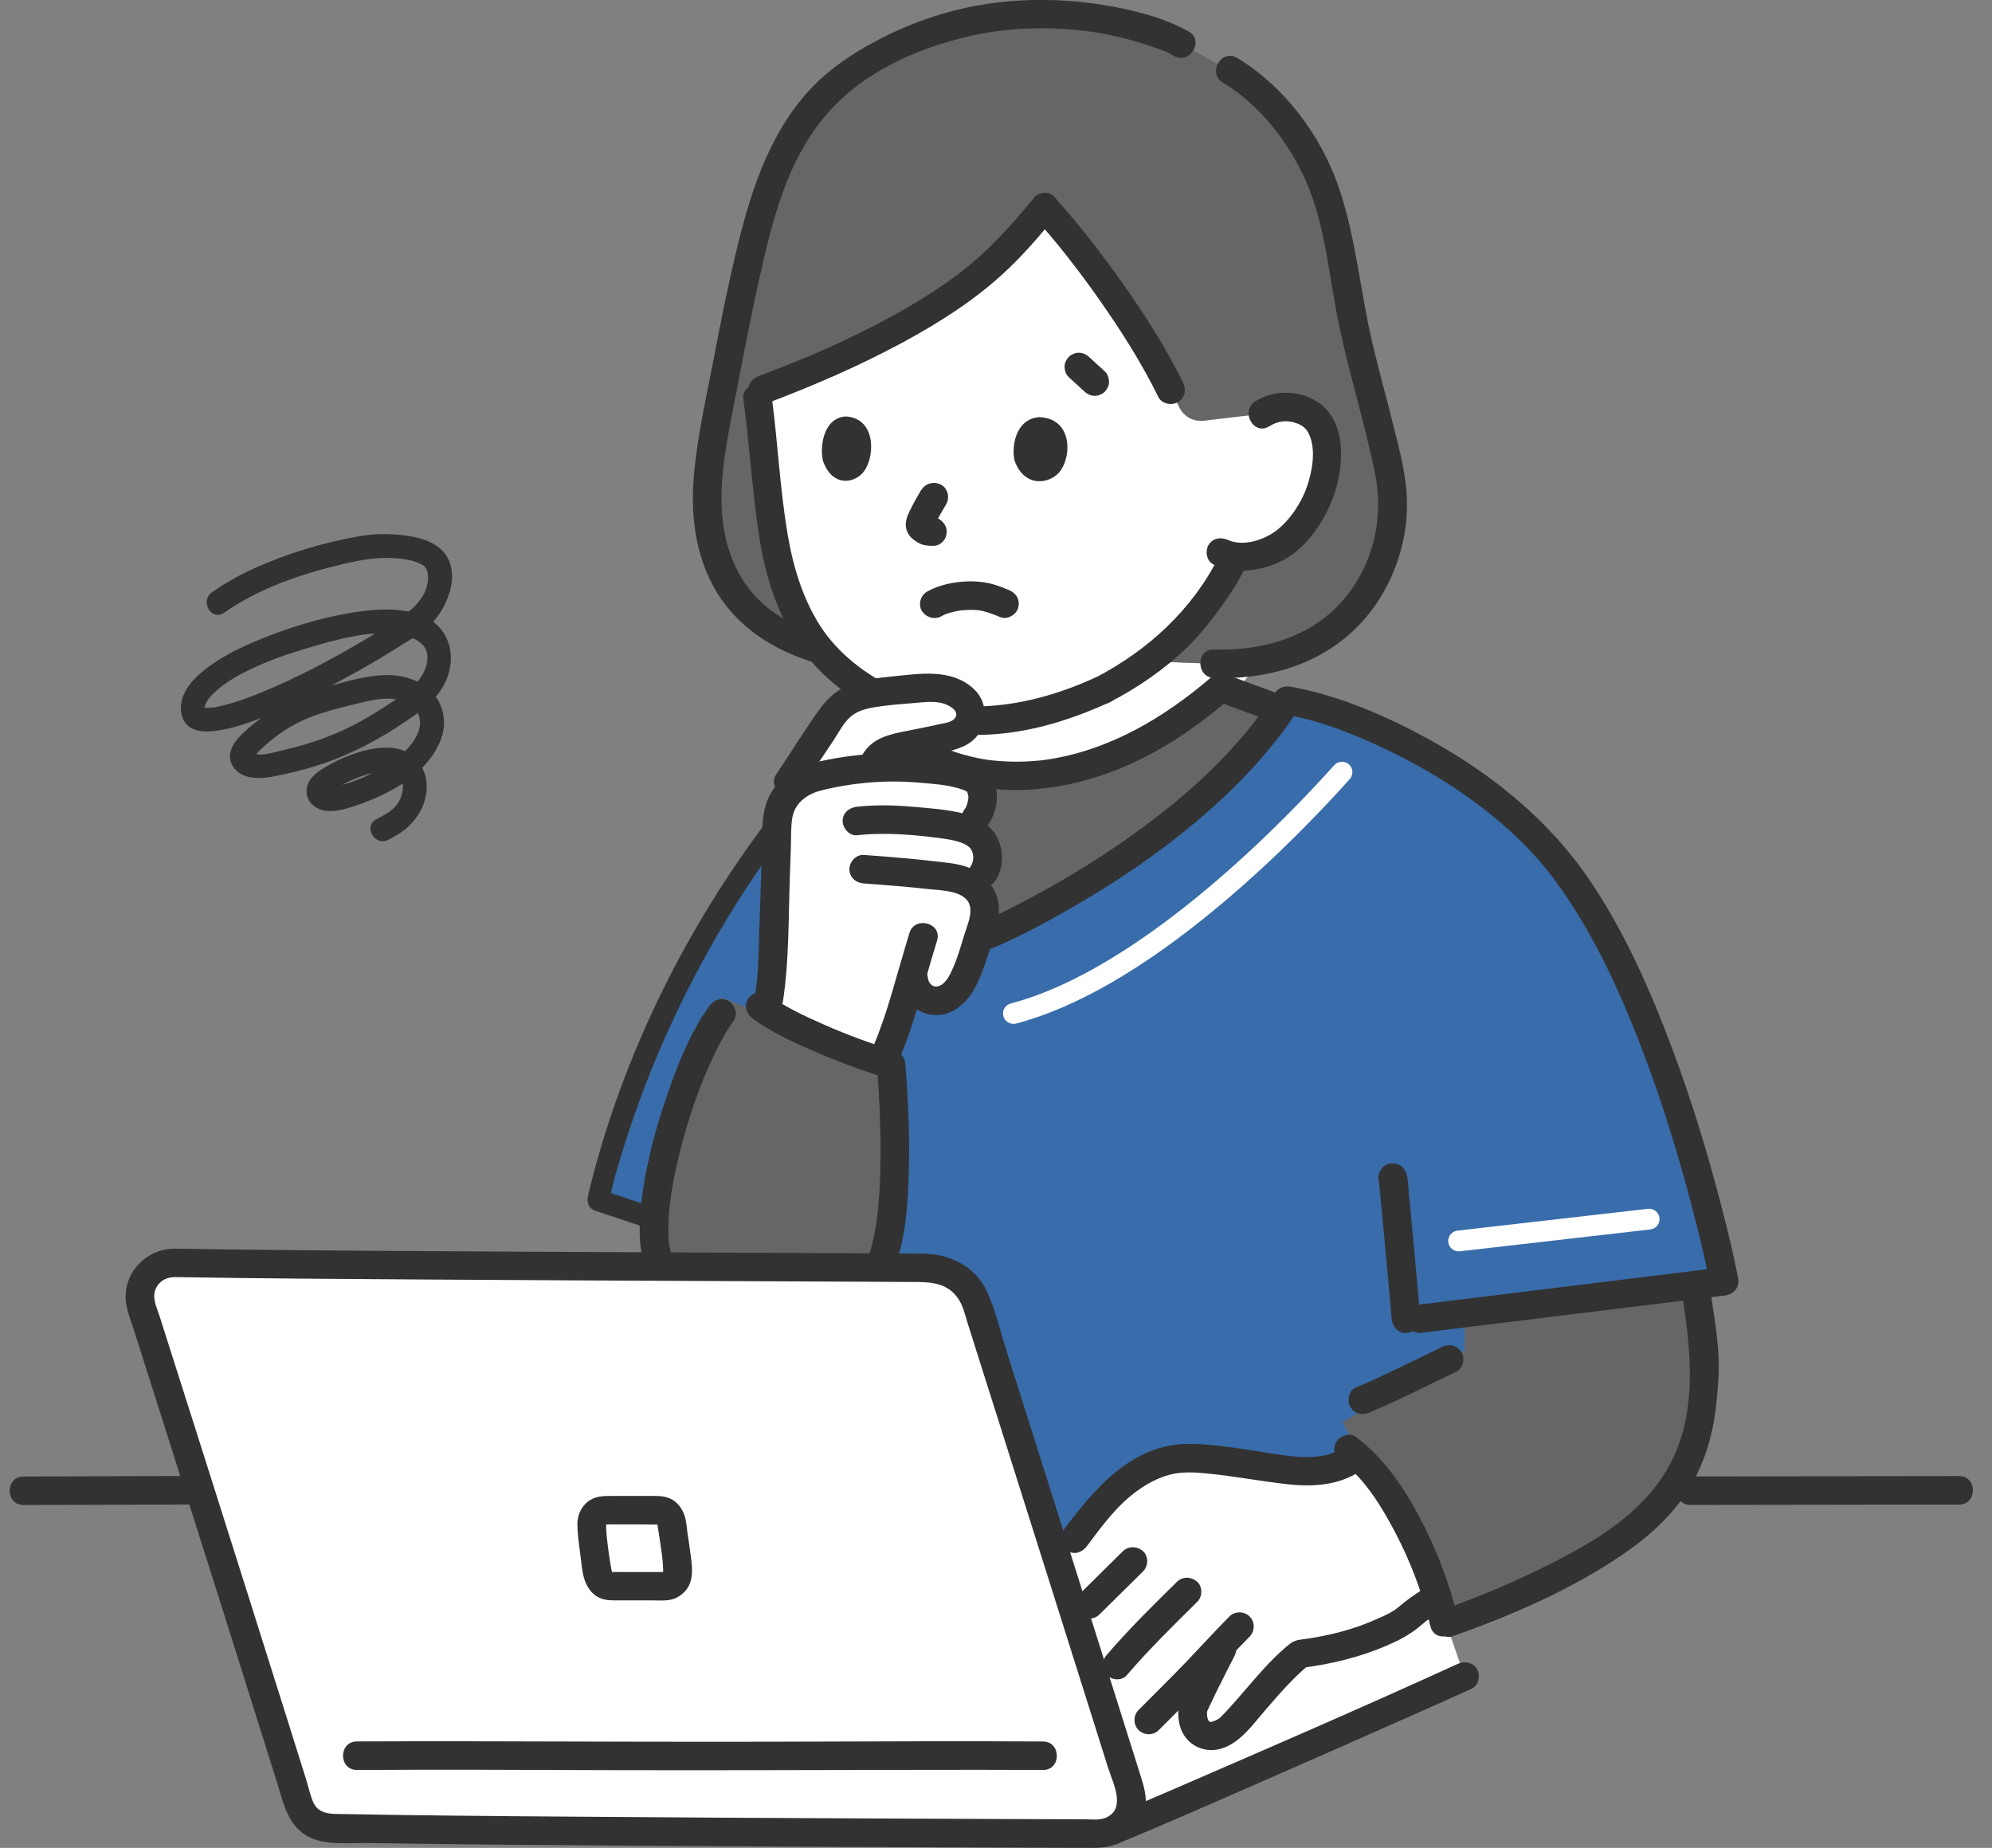 <svg width="69" height="64" viewBox="0 0 69 64" fill="none" xmlns="http://www.w3.org/2000/svg">
<rect x="0" y="0" width="69" height="64" fill="#808080" stroke="none"/>
<g clip-path="url(#clip0_14521_13306)">
<path d="M32.049 25.083C33.028 28.386 38.721 26.347 38.721 26.347L42.284 23.818C42.567 23.952 45.777 24.961 45.777 24.961C49.02 25.903 53.085 28.078 54.929 30.728C56.603 33.131 56.615 35.543 57.089 37.284C57.577 39.081 58.085 40.9 58.445 42.981C58.641 44.062 59.007 46.258 59.032 47.07C59.05 47.719 58.939 49.177 58.753 49.767C58.434 50.783 57.926 51.876 56.622 52.919C54.774 54.395 51.795 55.626 50.175 56.196H35.5L22.775 43.558C22.223 43.131 21.834 41.357 22.026 40.218C22.483 37.463 30.992 25.06 32.018 24.719C32.036 24.943 32.049 25.085 32.049 25.085V25.083Z" fill="#666666"/>
<path d="M28.472 26.615L24.658 31.958L22.92 35.124L20.719 41.573L22.666 42.223L23.294 38.414L24.993 34.547L30.865 36.872V41.22L30.462 43.903L35.501 56.194L49.535 54.774L46.503 49.252L50.734 46.767V45.484L59.456 44.415L58.073 38.51L55.442 31.942L51.135 27.364L45.145 24.387L40.507 28.731L34.203 32.386L28.472 26.615Z" fill="#396CAA"/>
<path d="M35.104 35.461C34.943 35.461 34.798 35.354 34.755 35.194C34.703 35.003 34.819 34.805 35.013 34.754C39.661 33.535 44.76 28.132 46.213 26.504C46.346 26.356 46.575 26.341 46.724 26.473C46.873 26.605 46.887 26.833 46.755 26.981C45.944 27.887 44.279 29.668 42.214 31.388C39.634 33.539 37.274 34.904 35.199 35.449C35.168 35.457 35.137 35.461 35.106 35.461H35.104Z" fill="white"/>
<path d="M50.526 43.34C50.344 43.34 50.189 43.204 50.166 43.021C50.144 42.824 50.286 42.645 50.485 42.622L57.082 41.866C57.281 41.843 57.46 41.985 57.483 42.182C57.506 42.38 57.363 42.559 57.165 42.581L50.567 43.338C50.553 43.338 50.538 43.34 50.526 43.34Z" fill="white"/>
<path d="M43.486 22.919C43.038 22.985 42.56 23.011 42.054 22.991L39.774 22.904C39.35 23.219 38.815 23.572 38.199 23.891C37.437 24.243 36.353 24.639 35.543 24.794C35.229 24.853 34.909 24.898 34.576 24.927C33.664 25.007 32.819 24.95 32.023 24.746C32.042 24.954 32.052 25.084 32.052 25.084C32.555 30.248 43.029 24.974 43.488 22.919H43.486Z" fill="white"/>
<path d="M58.547 52.122C59.589 52.122 60.631 52.118 61.67 52.118C63.316 52.116 64.961 52.112 66.608 52.11C67.025 52.11 67.443 52.11 67.861 52.11C68.499 52.11 68.499 51.123 67.861 51.123C66.784 51.123 65.709 51.127 64.632 51.127C62.997 51.129 61.36 51.133 59.725 51.135C59.333 51.135 58.942 51.135 58.549 51.135C57.911 51.135 57.911 52.122 58.549 52.122H58.547Z" fill="#323232"/>
<path d="M0.815 52.124C2.485 52.124 4.155 52.114 5.825 52.11C6.108 52.11 6.393 52.11 6.677 52.108C7.315 52.108 7.315 51.121 6.677 51.121C4.978 51.121 3.279 51.131 1.582 51.136C1.325 51.136 1.069 51.136 0.815 51.138C0.176 51.138 0.176 52.124 0.815 52.124Z" fill="#323232"/>
<path d="M13.453 29.085C13.88 28.861 14.191 28.658 14.465 28.251C14.757 27.819 14.877 27.243 14.693 26.744C14.197 25.397 12.438 25.934 11.499 26.44C11.243 26.579 10.931 26.748 10.757 26.988C10.567 27.252 10.565 27.613 10.801 27.85C11.22 28.269 11.902 28.047 12.38 27.883C13.515 27.49 14.8 26.808 15.263 25.632C15.478 25.089 15.398 24.485 15.019 24.034C14.641 23.584 14.025 23.387 13.446 23.381C12.787 23.374 12.117 23.572 11.485 23.74C10.995 23.872 10.516 24.03 10.057 24.246C9.598 24.462 9.185 24.744 8.798 25.064C8.412 25.385 7.732 25.909 8.044 26.501C8.3 26.984 8.941 26.991 9.406 26.904C9.964 26.801 10.518 26.666 11.057 26.491C12.134 26.142 13.13 25.615 14.06 24.98C14.556 24.643 15.05 24.302 15.352 23.769C15.654 23.237 15.726 22.573 15.424 22.017C14.873 21.004 13.409 21.043 12.432 21.183C11.154 21.364 9.865 21.769 8.684 22.281C8.135 22.519 7.603 22.799 7.13 23.165C6.77 23.442 6.417 23.796 6.301 24.248C6.208 24.614 6.289 25.038 6.642 25.225C6.874 25.348 7.155 25.348 7.409 25.319C8.197 25.229 8.953 24.912 9.674 24.604C10.6 24.207 11.499 23.746 12.378 23.255C12.829 23.002 13.275 22.739 13.711 22.464C14.112 22.211 14.563 21.964 14.906 21.635C15.557 21.008 16.055 19.655 15.212 18.973C14.835 18.666 14.325 18.576 13.854 18.525C13.382 18.473 12.893 18.492 12.421 18.576C11.187 18.794 9.943 19.17 8.802 19.686C8.292 19.919 7.802 20.192 7.343 20.513C6.911 20.815 7.322 21.528 7.76 21.222C9.001 20.358 10.437 19.879 11.898 19.532C12.543 19.378 13.155 19.277 13.82 19.343C14.06 19.367 14.321 19.413 14.54 19.516C14.72 19.6 14.798 19.678 14.821 19.912C14.877 20.474 14.463 20.981 14.029 21.277C13.529 21.619 13.014 21.937 12.492 22.244C11.406 22.879 10.286 23.473 9.123 23.954C8.629 24.158 8.12 24.351 7.597 24.464C7.372 24.513 7.349 24.515 7.111 24.515C7.06 24.515 7.012 24.505 7.097 24.515C7.066 24.511 7.033 24.501 7.002 24.491C7.06 24.509 7.07 24.515 7.012 24.491C7.041 24.503 7.068 24.546 7.016 24.482L7.122 24.663C7.078 24.538 7.074 24.474 7.147 24.332C7.242 24.147 7.403 23.999 7.56 23.868C8.006 23.489 8.565 23.22 9.1 22.99C9.697 22.733 10.325 22.54 10.95 22.357C11.522 22.19 12.103 22.042 12.696 21.968C13.484 21.869 15.218 21.921 14.72 23.187C14.505 23.732 13.971 24.051 13.506 24.363C13.041 24.676 12.552 24.968 12.043 25.214C11.574 25.442 11.084 25.628 10.584 25.778C10.317 25.858 10.046 25.928 9.774 25.989C9.517 26.049 9.238 26.142 8.974 26.133C8.937 26.133 8.775 26.084 8.761 26.092C8.738 26.105 8.713 25.991 8.786 26.139C8.825 26.22 8.767 26.232 8.862 26.127C9.054 25.919 9.275 25.728 9.499 25.553C9.865 25.266 10.278 25.027 10.71 24.855C11.177 24.668 11.667 24.538 12.157 24.421C12.746 24.279 13.442 24.061 14.031 24.312C14.519 24.517 14.674 24.988 14.447 25.453C14.199 25.959 13.73 26.306 13.254 26.584C12.934 26.771 12.597 26.933 12.246 27.058C12.074 27.12 11.902 27.174 11.727 27.223C11.665 27.239 11.601 27.264 11.539 27.27C11.518 27.272 11.402 27.254 11.392 27.26C11.386 27.264 11.39 27.266 11.386 27.268C11.365 27.465 11.39 27.521 11.464 27.433C11.512 27.398 11.562 27.365 11.611 27.332C11.76 27.235 11.915 27.147 12.076 27.069C12.39 26.915 12.729 26.805 13.072 26.74C13.322 26.692 13.67 26.653 13.845 26.878C13.965 27.032 13.971 27.262 13.934 27.445C13.827 27.963 13.457 28.154 13.037 28.374C12.566 28.621 12.983 29.33 13.455 29.083L13.453 29.085Z" fill="#323232"/>
<path d="M46.876 55.852C44.15 55.728 40.008 55.541 37.062 55.408C37.862 57.94 38.619 60.342 39.14 62.003C39.315 62.564 39.043 63.131 38.563 63.378L38.445 63.438C38.528 63.403 38.613 63.368 38.613 63.368C41.109 62.332 49.197 58.759 50.729 58.057L49.784 55.342C49.784 55.342 48.55 55.926 46.872 55.85L46.876 55.852Z" fill="white"/>
<path d="M45.014 57.293C44.156 57.979 43.507 58.911 42.618 59.832C42.49 59.963 41.967 60.311 41.564 60.002C41.299 59.799 41.26 59.287 41.357 59.079C41.88 57.942 42.093 57.599 42.482 56.803C42.008 57.299 41.638 57.714 41.078 58.278C40.888 58.469 40.698 58.66 40.508 58.851C40.268 59.092 40.03 59.332 39.791 59.573C39.791 59.573 39.284 60.111 38.734 60.695C38.149 58.837 37.399 56.456 36.641 54.053C37.327 53.198 37.93 52.231 38.767 51.499C39.363 50.979 40.092 50.578 40.882 50.511C41.208 50.482 41.537 50.511 41.864 50.544C42.484 50.607 43.104 50.687 43.72 50.784C44.84 50.961 46.097 51.17 46.994 50.416C48.155 51.438 49.209 53.457 49.792 55.34C49.559 55.457 49.401 55.545 49.191 55.689C49.06 55.778 48.645 56.146 48.507 56.22C47.351 56.845 46.183 57.135 45.086 57.27" fill="white"/>
<path d="M47.455 48.912C48.474 48.483 49.452 47.983 50.446 47.504C50.679 47.391 50.762 47.041 50.623 46.83C50.468 46.591 50.196 46.532 49.945 46.653C48.951 47.132 47.972 47.633 46.955 48.061C46.715 48.162 46.645 48.532 46.777 48.735C46.938 48.984 47.199 49.021 47.455 48.912Z" fill="#323232"/>
<path d="M48.735 40.799C48.735 40.75 48.754 40.743 48.718 40.916L48.59 41.134C48.357 41.134 48.123 41.134 47.89 41.134C47.846 41.062 47.805 40.99 47.761 40.916C47.766 40.929 47.766 40.941 47.768 40.953C47.716 40.743 47.757 40.883 47.766 40.947C47.78 41.07 47.792 41.194 47.805 41.319C47.844 41.71 47.879 42.098 47.916 42.489C47.997 43.352 48.074 44.216 48.152 45.079C48.171 45.279 48.187 45.476 48.206 45.675C48.229 45.941 48.417 46.169 48.702 46.169C48.952 46.169 49.221 45.943 49.198 45.675C49.07 44.224 48.944 42.771 48.799 41.319C48.77 41.035 48.795 40.659 48.592 40.437C48.427 40.254 48.053 40.236 47.892 40.437C47.799 40.552 47.747 40.653 47.745 40.801C47.739 41.436 48.731 41.436 48.737 40.801L48.735 40.799Z" fill="#323232"/>
<path d="M30.37 36.87C30.468 38.05 30.519 39.235 30.494 40.417C30.482 41.036 30.451 41.658 30.366 42.271C30.331 42.526 30.284 42.781 30.224 43.032C30.197 43.145 30.166 43.258 30.131 43.369C30.114 43.422 30.098 43.474 30.079 43.525C30.073 43.542 30.007 43.714 30.034 43.651C29.928 43.895 29.959 44.179 30.211 44.325C30.42 44.446 30.784 44.395 30.889 44.148C31.369 43.032 31.447 41.765 31.48 40.567C31.513 39.368 31.46 38.098 31.36 36.868C31.338 36.603 31.148 36.375 30.864 36.375C30.612 36.375 30.346 36.601 30.368 36.868L30.37 36.87Z" fill="#323232"/>
<path d="M24.563 34.853C23.873 35.817 23.428 36.981 23.052 38.097C22.626 39.353 22.294 40.665 22.184 41.991C22.139 42.552 22.132 43.146 22.296 43.691C22.477 44.297 23.434 44.041 23.253 43.428C23.226 43.337 23.205 43.249 23.189 43.157C23.184 43.136 23.182 43.115 23.178 43.093C23.166 43.017 23.186 43.171 23.178 43.093C23.172 43.031 23.166 42.969 23.162 42.908C23.145 42.667 23.149 42.425 23.162 42.184C23.195 41.608 23.286 41.082 23.408 40.509C23.674 39.269 24.061 38.031 24.578 36.874C24.815 36.346 25.078 35.819 25.417 35.346C25.572 35.129 25.456 34.798 25.239 34.672C24.991 34.528 24.716 34.631 24.561 34.849L24.563 34.853Z" fill="#323232"/>
<path d="M46.556 50.136C45.852 50.584 44.977 50.483 44.19 50.364C43.214 50.216 42.218 50.023 41.23 50.008C39.215 49.979 37.892 51.579 36.799 53.045C36.64 53.258 36.764 53.596 36.977 53.719C37.229 53.867 37.495 53.756 37.654 53.542C38.171 52.849 38.706 52.117 39.422 51.612C39.756 51.375 40.12 51.182 40.519 51.075C40.947 50.962 41.383 50.991 41.819 51.034C42.739 51.124 43.646 51.297 44.566 51.402C45.42 51.499 46.315 51.46 47.059 50.987C47.596 50.645 47.098 49.792 46.559 50.136H46.556Z" fill="#323232"/>
<path d="M38.894 53.727C38.388 54.227 37.883 54.725 37.377 55.224C37.193 55.407 37.181 55.742 37.377 55.921C37.573 56.1 37.881 56.114 38.078 55.921C38.584 55.422 39.088 54.924 39.595 54.424C39.779 54.241 39.791 53.906 39.595 53.727C39.398 53.549 39.09 53.534 38.894 53.727Z" fill="#323232"/>
<path d="M39.03 58.02C39.795 57.13 40.634 56.303 41.469 55.481C41.653 55.3 41.666 54.963 41.469 54.784C41.273 54.605 40.965 54.591 40.769 54.784C39.931 55.606 39.094 56.433 38.33 57.323C38.16 57.518 38.121 57.831 38.33 58.02C38.516 58.189 38.851 58.23 39.03 58.02Z" fill="#323232"/>
<path d="M40.139 59.921C40.704 59.354 41.274 58.795 41.826 58.217C42.314 57.707 42.787 57.185 43.285 56.683C43.473 56.494 43.475 56.175 43.285 55.986C43.095 55.797 42.773 55.795 42.584 55.986C42.086 56.488 41.613 57.01 41.125 57.52C40.573 58.098 40.001 58.657 39.439 59.224C39.251 59.413 39.249 59.732 39.439 59.921C39.629 60.11 39.951 60.11 40.139 59.921Z" fill="#323232"/>
<path d="M45.082 57.767C46.101 57.637 47.081 57.403 48.027 56.998C48.428 56.825 48.792 56.64 49.131 56.367C49.199 56.311 49.267 56.256 49.334 56.2C49.367 56.174 49.4 56.147 49.433 56.12C49.497 56.069 49.377 56.159 49.425 56.126C49.623 55.991 49.828 55.873 50.042 55.767C50.282 55.647 50.35 55.312 50.22 55.092C50.078 54.85 49.782 54.794 49.542 54.916C49.195 55.09 48.887 55.296 48.587 55.541C48.465 55.639 48.385 55.713 48.292 55.773C48.104 55.894 47.889 55.987 47.686 56.077C46.868 56.445 45.971 56.669 45.082 56.782C44.815 56.815 44.586 56.986 44.586 57.276C44.586 57.516 44.815 57.804 45.082 57.769V57.767Z" fill="#323232"/>
<path d="M46.465 50.617C47.264 51.209 47.845 52.161 48.308 53.037C48.858 54.075 49.276 55.185 49.548 56.326C49.697 56.943 50.654 56.682 50.505 56.063C50.206 54.815 49.734 53.596 49.127 52.465C48.581 51.45 47.903 50.461 46.965 49.766C46.75 49.606 46.411 49.731 46.287 49.943C46.138 50.194 46.25 50.459 46.465 50.617Z" fill="#323232"/>
<path d="M41.904 56.852C41.702 57.255 41.491 57.654 41.293 58.059C41.15 58.353 40.98 58.651 40.873 58.959C40.786 59.21 40.801 59.506 40.867 59.761C41.047 60.45 41.756 60.785 42.417 60.524C43.012 60.287 43.405 59.716 43.812 59.247C44.3 58.684 44.786 58.112 45.368 57.639C45.577 57.471 45.544 57.117 45.368 56.942C45.162 56.737 44.874 56.774 44.668 56.942C43.754 57.682 43.087 58.661 42.264 59.49C42.252 59.502 42.181 59.557 42.235 59.516C42.295 59.473 42.171 59.553 42.157 59.562C42.134 59.574 42.039 59.617 42.111 59.588C42.082 59.599 41.964 59.633 41.991 59.629C41.925 59.642 41.929 59.644 41.865 59.607C41.913 59.636 41.838 59.559 41.882 59.627C41.865 59.603 41.851 59.578 41.838 59.551C41.861 59.596 41.849 59.582 41.838 59.543C41.828 59.498 41.813 59.455 41.807 59.409C41.824 59.504 41.811 59.374 41.807 59.344C41.807 59.323 41.811 59.303 41.809 59.282C41.809 59.292 41.785 59.364 41.803 59.319C41.809 59.304 41.809 59.284 41.816 59.267C41.84 59.196 41.793 59.311 41.832 59.23C41.942 58.998 42.049 58.766 42.163 58.534C42.357 58.137 42.564 57.746 42.764 57.349C42.884 57.111 42.828 56.815 42.586 56.675C42.367 56.548 42.028 56.614 41.908 56.852H41.904Z" fill="#323232"/>
<path d="M38.747 63.844C40.365 63.172 41.969 62.466 43.575 61.763C45.429 60.953 47.279 60.137 49.129 59.315C49.747 59.039 50.367 58.766 50.983 58.484C51.227 58.373 51.287 58.024 51.161 57.81C51.014 57.561 50.727 57.522 50.483 57.633C47.248 59.111 43.982 60.526 40.719 61.938C40.283 62.127 39.845 62.316 39.406 62.503C39.222 62.581 39.041 62.66 38.857 62.738C38.815 62.754 38.575 62.855 38.7 62.803C38.627 62.834 38.555 62.863 38.483 62.894C38.234 62.997 38.059 63.221 38.135 63.5C38.199 63.733 38.497 63.949 38.745 63.846L38.747 63.844Z" fill="#323232"/>
<path d="M6.028 43.738C12.392 43.843 26.918 43.876 32.106 43.911C32.895 43.917 33.59 44.425 33.828 45.173C35.061 49.057 37.837 57.845 39.144 62.002C39.379 62.751 38.815 63.509 38.027 63.507C32.407 63.487 17.264 63.433 11.441 63.316C10.939 63.306 10.501 62.979 10.354 62.502C9.205 58.81 6.258 49.503 4.9 45.251C4.658 44.495 5.232 43.728 6.03 43.74L6.028 43.738Z" fill="white"/>
<path d="M6.032 44.231C9.004 44.28 11.976 44.299 14.948 44.317C18.42 44.34 21.893 44.354 25.365 44.371C26.826 44.377 28.286 44.383 29.747 44.391C30.317 44.393 30.888 44.397 31.458 44.4C32.093 44.404 32.744 44.364 33.163 44.938C33.358 45.203 33.428 45.542 33.525 45.851C33.622 46.159 33.719 46.466 33.816 46.772C34.048 47.504 34.282 48.238 34.513 48.97C35.053 50.672 35.59 52.376 36.127 54.078C36.656 55.756 37.188 57.435 37.717 59.113C37.94 59.82 38.163 60.529 38.386 61.237C38.548 61.747 39.017 62.631 38.32 62.949C38.085 63.056 37.783 63.009 37.529 63.009C37.256 63.009 36.981 63.009 36.708 63.007C36.076 63.005 35.445 63.003 34.813 63.001C33.302 62.995 31.791 62.988 30.28 62.982C26.843 62.966 23.408 62.947 19.971 62.92C17.182 62.9 14.394 62.877 11.606 62.824C11.294 62.818 11 62.744 10.858 62.435C10.746 62.193 10.69 61.905 10.61 61.65C10.411 61.013 10.211 60.375 10.01 59.738C9.51 58.147 9.008 56.554 8.504 54.962C7.516 51.835 6.524 48.709 5.527 45.584C5.441 45.31 5.279 44.996 5.368 44.712C5.461 44.412 5.722 44.237 6.032 44.233C6.67 44.225 6.67 43.238 6.032 43.246C4.98 43.261 4.171 44.204 4.386 45.244C4.453 45.565 4.581 45.882 4.68 46.194C4.787 46.533 4.897 46.873 5.004 47.214C5.521 48.838 6.038 50.464 6.552 52.088C7.574 55.308 8.592 58.529 9.601 61.753C9.828 62.483 9.983 63.286 10.75 63.646C11.331 63.917 12.102 63.823 12.732 63.833C14.148 63.856 15.562 63.87 16.978 63.885C20.473 63.917 23.968 63.94 27.465 63.957C30.561 63.973 33.657 63.985 36.754 63.996C37.033 63.996 37.312 63.996 37.591 63.998C37.946 63.998 38.302 64.016 38.641 63.883C39.116 63.693 39.48 63.303 39.629 62.814C39.763 62.371 39.653 61.96 39.519 61.537C39.042 60.018 38.562 58.498 38.085 56.981C37.008 53.564 35.927 50.148 34.846 46.731C34.637 46.069 34.478 45.349 34.182 44.72C33.763 43.83 32.87 43.423 31.923 43.417C30.687 43.409 29.451 43.402 28.215 43.398C24.784 43.382 21.353 43.37 17.924 43.351C14.495 43.333 11.232 43.314 7.886 43.273C7.27 43.265 6.652 43.257 6.036 43.246C5.42 43.236 5.397 44.223 6.036 44.233L6.032 44.231Z" fill="#323232"/>
<path d="M50.313 56.672C52.357 55.95 54.416 55.062 56.21 53.837C57.216 53.15 58.117 52.319 58.692 51.232C59.167 50.331 59.382 49.41 59.473 48.405C59.519 47.907 59.556 47.402 59.525 46.902C59.477 46.162 59.355 45.426 59.242 44.694C59.2 44.431 58.868 44.285 58.632 44.349C58.349 44.427 58.243 44.692 58.285 44.955C58.568 46.777 58.773 48.755 57.962 50.481C57.022 52.482 54.916 53.594 52.998 54.507C52.039 54.963 51.053 55.368 50.052 55.72C49.8 55.808 49.631 56.057 49.705 56.326C49.773 56.569 50.061 56.76 50.315 56.672H50.313Z" fill="#323232"/>
<path d="M28.333 22.469C26.888 22.034 25.85 21.3 25.195 20.161C24.362 18.703 24.385 17.044 24.674 15.391C25.013 13.473 25.445 11.162 25.877 9.261C26.545 6.356 27.138 4.812 28.583 3.264C29.879 2.02 32.592 0.507 35.885 0.488C37.894 0.48 39.308 0.834 40.67 1.374L40.916 1.512C40.916 1.512 41.373 1.767 42.048 2.141C43.828 2.935 44.992 4.672 45.554 5.799C46.306 7.306 46.507 9.542 46.889 11.288C47.346 13.358 47.819 14.774 48.15 16.518C48.365 17.661 48.201 19.073 47.435 20.348C46.399 22.075 44.58 23.08 42.053 22.985L28.331 22.467L28.333 22.469Z" fill="#666666"/>
<path d="M38.201 23.892C37.438 24.243 36.355 24.64 35.545 24.794C35.231 24.854 34.91 24.899 34.578 24.928C32.5 25.113 30.779 24.57 29.154 23.25C27.604 21.992 26.93 20.004 26.686 17.806C26.538 16.474 26.411 15.021 26.211 13.575C27.877 12.948 29.098 12.463 30.907 11.493C33.497 10.103 34.627 9.094 36.181 7.18C37.488 8.621 39.47 11.273 40.555 13.499L40.851 14.112C41.004 14.428 41.343 14.614 41.694 14.572L43.73 14.332C44.038 14.112 44.424 14.06 44.742 14.11C45.437 14.215 45.691 14.605 45.794 14.832C46.1 15.502 45.95 16.653 45.608 17.337C45.369 17.821 45.003 18.493 44.222 18.964C43.976 19.112 43.352 19.321 42.777 19.26C42.711 19.395 42.669 19.482 42.669 19.482C42.51 19.811 42.136 20.388 42.136 20.388C41.752 20.956 41.338 21.492 40.83 22.015C40.83 22.015 39.786 23.073 38.203 23.89" fill="white"/>
<path d="M35.149 15.973C35.027 15.524 35.151 14.507 36.001 14.447C37.117 14.492 37.136 15.728 36.739 16.296C36.414 16.76 35.503 16.927 35.149 15.971V15.973Z" fill="#323232"/>
<path d="M28.505 15.953C28.394 15.503 28.507 14.481 29.284 14.424C30.308 14.469 30.322 15.709 29.96 16.278C29.663 16.745 28.828 16.911 28.505 15.953Z" fill="#323232"/>
<path d="M31.913 16.961C31.769 17.203 31.63 17.45 31.508 17.703C31.438 17.849 31.384 17.976 31.376 18.141C31.366 18.33 31.45 18.521 31.593 18.647C31.709 18.749 31.841 18.834 31.994 18.873C32.089 18.897 32.188 18.899 32.287 18.912L32.155 18.893H32.165C32.302 18.914 32.424 18.918 32.548 18.846C32.651 18.786 32.748 18.669 32.775 18.552C32.804 18.427 32.798 18.285 32.725 18.172C32.661 18.071 32.554 17.962 32.43 17.945C32.347 17.933 32.263 17.927 32.18 17.915L32.312 17.933C32.275 17.927 32.238 17.919 32.203 17.904L32.32 17.954C32.287 17.939 32.258 17.921 32.23 17.9L32.331 17.978C32.304 17.956 32.277 17.933 32.254 17.909L32.333 18.009C32.333 18.009 32.32 17.993 32.316 17.983L32.366 18.1C32.36 18.085 32.358 18.071 32.353 18.055L32.372 18.186C32.372 18.17 32.372 18.155 32.372 18.137L32.353 18.268C32.36 18.227 32.372 18.19 32.389 18.151L32.339 18.268C32.463 17.991 32.62 17.724 32.775 17.462C32.907 17.24 32.833 16.911 32.597 16.788C32.362 16.665 32.06 16.729 31.919 16.965L31.913 16.961Z" fill="#323232"/>
<path d="M43.977 14.761C44.262 14.572 44.597 14.541 44.919 14.662C45.155 14.751 45.254 14.862 45.334 15.022C45.597 15.553 45.456 16.323 45.268 16.864C45.08 17.405 44.692 18.005 44.214 18.373C43.805 18.688 43.078 18.947 42.538 18.702C42.294 18.591 42.005 18.632 41.86 18.879C41.736 19.091 41.794 19.442 42.038 19.553C42.753 19.88 43.578 19.794 44.285 19.481C44.94 19.191 45.463 18.599 45.816 17.993C46.169 17.386 46.391 16.716 46.442 16.003C46.488 15.361 46.387 14.652 45.93 14.165C45.322 13.519 44.204 13.423 43.474 13.906C42.945 14.255 43.441 15.111 43.974 14.757L43.977 14.761Z" fill="#323232"/>
<path d="M38.45 24.315C39.42 23.811 40.356 23.17 41.137 22.405C41.573 21.978 41.958 21.488 42.313 20.995C42.6 20.594 42.877 20.175 43.097 19.733C43.214 19.494 43.161 19.198 42.919 19.058C42.7 18.931 42.359 18.995 42.241 19.235C41.321 21.102 39.769 22.52 37.952 23.466C37.386 23.76 37.886 24.611 38.452 24.317L38.45 24.315Z" fill="#323232"/>
<path d="M25.745 13.786C25.95 15.332 26.051 16.893 26.274 18.435C26.452 19.664 26.793 20.895 27.43 21.973C28.738 24.187 31.357 25.482 33.901 25.453C35.499 25.435 37.012 24.974 38.454 24.314C38.698 24.203 38.758 23.854 38.632 23.64C38.485 23.391 38.198 23.352 37.954 23.463C35.79 24.452 33.231 24.929 31.003 23.852C29.986 23.36 29.042 22.649 28.424 21.697C27.806 20.745 27.471 19.621 27.281 18.498C27.018 16.942 26.944 15.351 26.737 13.786C26.702 13.523 26.535 13.293 26.241 13.293C25.999 13.293 25.71 13.521 25.745 13.786Z" fill="#323232"/>
<path d="M35.834 6.83C34.996 7.86 34.095 8.843 33.014 9.626C31.689 10.586 30.207 11.355 28.719 12.032C27.922 12.393 27.105 12.712 26.287 13.023C26.037 13.117 25.865 13.355 25.939 13.629C26.006 13.867 26.297 14.069 26.549 13.974C28.157 13.366 29.728 12.691 31.241 11.875C32.562 11.162 33.837 10.352 34.924 9.312C35.503 8.759 36.028 8.15 36.532 7.529C36.7 7.322 36.735 7.034 36.532 6.832C36.358 6.66 36.001 6.625 35.831 6.832L35.834 6.83Z" fill="#323232"/>
<path d="M35.829 7.53C36.627 8.414 37.358 9.358 38.044 10.33C38.813 11.42 39.535 12.552 40.124 13.751C40.242 13.989 40.583 14.055 40.802 13.928C41.048 13.784 41.097 13.494 40.979 13.253C40.38 12.03 39.64 10.875 38.853 9.765C38.131 8.749 37.367 7.758 36.529 6.835C36.102 6.362 35.401 7.061 35.829 7.532V7.53Z" fill="#323232"/>
<path d="M28.468 21.995C27.498 21.697 26.57 21.207 25.944 20.393C25.218 19.452 24.968 18.266 24.993 17.1C25.02 15.832 25.324 14.567 25.557 13.323C25.791 12.08 26.041 10.809 26.322 9.561C26.752 7.651 27.244 5.655 28.509 4.105C29.774 2.555 31.622 1.726 33.467 1.28C34.846 0.947 36.289 0.902 37.694 1.085C38.289 1.163 38.878 1.295 39.451 1.467C39.728 1.552 40.003 1.646 40.273 1.747C40.319 1.763 40.362 1.782 40.408 1.798C40.592 1.866 40.36 1.768 40.47 1.827C40.536 1.864 40.602 1.901 40.668 1.938C41.226 2.249 41.727 1.395 41.168 1.087C40.309 0.608 39.273 0.349 38.308 0.187C36.944 -0.042 35.547 -0.068 34.178 0.137C32.955 0.322 31.764 0.711 30.656 1.26C29.799 1.685 28.939 2.222 28.255 2.898C26.733 4.403 26.043 6.488 25.549 8.511C25.227 9.835 24.96 11.173 24.704 12.511C24.448 13.85 24.135 15.204 24.028 16.563C23.912 18.019 24.142 19.557 25.001 20.776C25.779 21.878 26.926 22.554 28.203 22.947C28.815 23.134 29.075 22.182 28.468 21.995Z" fill="#323232"/>
<path d="M42.357 2.858C43.63 3.627 44.626 4.905 45.226 6.252C45.918 7.806 46.032 9.582 46.375 11.229C46.741 12.981 47.286 14.687 47.636 16.443C47.95 18.023 47.524 19.705 46.418 20.902C45.312 22.098 43.68 22.548 42.057 22.495C41.419 22.474 41.419 23.461 42.057 23.482C43.713 23.535 45.364 23.128 46.648 22.049C48.001 20.912 48.77 19.113 48.735 17.362C48.717 16.447 48.464 15.534 48.243 14.652C48.022 13.77 47.758 12.81 47.538 11.883C47.109 10.072 46.966 8.168 46.344 6.406C45.722 4.644 44.465 2.979 42.857 2.007C42.309 1.676 41.811 2.529 42.357 2.858Z" fill="#323232"/>
<path d="M32.615 21.339C32.651 21.319 32.688 21.302 32.723 21.284C32.816 21.234 32.647 21.31 32.706 21.29C32.727 21.282 32.748 21.273 32.769 21.267C32.859 21.234 32.955 21.207 33.05 21.185C33.097 21.175 33.143 21.164 33.19 21.156C33.215 21.152 33.238 21.148 33.263 21.144C33.382 21.123 33.188 21.15 33.258 21.144C33.362 21.134 33.467 21.125 33.57 21.123C33.668 21.123 33.763 21.123 33.86 21.131C33.878 21.131 33.98 21.148 33.899 21.134C33.825 21.121 33.903 21.134 33.918 21.138C33.961 21.146 34.005 21.154 34.048 21.164C34.259 21.214 34.463 21.298 34.664 21.378C34.906 21.475 35.22 21.273 35.273 21.033C35.34 20.747 35.185 20.529 34.926 20.426C34.715 20.342 34.501 20.254 34.279 20.204C34.035 20.151 33.783 20.128 33.533 20.136C33.047 20.151 32.541 20.25 32.113 20.49C31.888 20.617 31.791 20.942 31.936 21.164C32.08 21.386 32.372 21.477 32.614 21.341L32.615 21.339Z" fill="#323232"/>
<path d="M37.02 13.062C37.204 13.23 37.386 13.397 37.57 13.566C37.665 13.654 37.789 13.71 37.921 13.71C37.989 13.712 38.053 13.697 38.111 13.666C38.173 13.646 38.227 13.613 38.271 13.564C38.357 13.469 38.421 13.346 38.415 13.214C38.409 13.082 38.368 12.955 38.271 12.865C38.087 12.696 37.905 12.53 37.721 12.361C37.626 12.273 37.502 12.217 37.369 12.217C37.301 12.215 37.237 12.229 37.179 12.26C37.117 12.281 37.063 12.314 37.02 12.363C36.933 12.457 36.869 12.581 36.875 12.712C36.882 12.844 36.923 12.972 37.02 13.062Z" fill="#323232"/>
<path d="M27.32 27.062C27.527 26.758 28.067 25.907 28.288 25.615C28.689 25.087 28.86 24.532 29.482 24.221C30.003 23.96 31.134 23.903 31.7 23.849C32.273 23.796 32.717 23.788 33.134 24.028C33.349 24.151 33.554 24.336 33.595 24.526C33.672 24.875 33.513 25.311 33.079 25.445C32.498 25.621 31.934 25.699 31.34 25.833C31.028 25.903 30.695 25.965 30.456 26.189C30.237 26.396 30.069 26.941 29.927 27.363" fill="white"/>
<path d="M27.748 27.312C28.124 26.757 28.502 26.202 28.872 25.643C29.077 25.332 29.246 24.966 29.558 24.749C29.829 24.561 30.199 24.504 30.559 24.455C30.919 24.405 31.284 24.381 31.648 24.35C32.012 24.319 32.454 24.251 32.81 24.416C33.043 24.522 33.258 24.728 33.027 24.923C32.892 25.038 32.632 25.059 32.465 25.098C32.177 25.166 31.888 25.219 31.599 25.277C31.069 25.384 30.456 25.468 30.067 25.879C29.73 26.237 29.598 26.782 29.447 27.234C29.244 27.838 30.203 28.098 30.404 27.497C30.524 27.14 30.61 26.593 30.972 26.443C31.187 26.352 31.441 26.319 31.669 26.27C31.989 26.202 32.314 26.145 32.634 26.073C33.178 25.951 33.731 25.809 33.984 25.261C34.217 24.755 34.116 24.194 33.69 23.823C32.911 23.149 31.846 23.334 30.904 23.429C30.456 23.474 29.986 23.519 29.556 23.663C29.064 23.828 28.692 24.144 28.393 24.559C27.866 25.291 27.396 26.068 26.89 26.815C26.533 27.343 27.39 27.836 27.746 27.312H27.748Z" fill="#323232"/>
<path d="M28.266 26.908C29.998 26.472 31.467 26.474 33.235 26.809C33.41 26.842 33.774 26.951 33.882 27.093C33.96 27.194 34.018 27.397 34.034 27.525C34.068 27.763 33.95 28.164 33.795 28.333C33.795 28.333 33.656 28.487 33.445 28.719C33.727 28.82 33.968 28.978 34.103 29.237C34.26 29.541 34.233 30.02 34.043 30.263C34.043 30.263 33.906 30.436 33.696 30.705C33.799 30.789 33.892 30.892 33.977 31.015C34.15 31.273 34.134 31.671 34.045 31.967C33.902 32.446 33.801 32.792 33.64 33.26C33.541 33.546 33.412 33.873 33.249 34.13C33.086 34.387 32.836 34.603 32.536 34.656C32.337 34.691 32.141 34.617 31.972 34.508C31.759 34.371 31.66 34.13 31.645 33.865L31.564 33.85C31.399 34.422 31.23 34.998 31.106 35.359C31.004 35.656 30.823 36.151 30.696 36.441C30.678 36.488 30.605 36.648 30.533 36.811C29.312 36.27 27.716 35.61 26.523 35.125L26.637 34.543C26.73 33.957 26.751 33.357 26.773 32.763C26.821 31.371 26.871 29.981 26.918 28.592C26.931 28.261 26.984 27.913 27.172 27.642C27.369 27.362 27.755 27.04 28.262 26.908" fill="white"/>
<path d="M26.081 35.286C26.697 35.739 27.412 36.065 28.108 36.37C28.964 36.744 29.84 37.079 30.735 37.346C31.347 37.529 31.61 36.577 31 36.394C30.165 36.144 29.342 35.839 28.544 35.488C27.869 35.19 27.178 34.871 26.581 34.433C26.366 34.275 26.027 34.398 25.903 34.61C25.756 34.861 25.866 35.126 26.081 35.284V35.286Z" fill="#323232"/>
<path d="M28.394 27.387C29.527 27.107 30.672 27.004 31.835 27.107C32.338 27.15 32.912 27.183 33.386 27.364C33.41 27.374 33.528 27.446 33.491 27.399C33.499 27.409 33.541 27.547 33.545 27.596C33.551 27.662 33.495 27.919 33.443 27.983C33.276 28.19 33.239 28.478 33.443 28.68C33.617 28.852 33.977 28.889 34.144 28.68C34.543 28.184 34.673 27.459 34.338 26.891C34.004 26.324 33.185 26.289 32.627 26.211C31.11 25.997 29.618 26.065 28.127 26.433C27.507 26.585 27.77 27.537 28.392 27.384L28.394 27.387Z" fill="#323232"/>
<path d="M29.683 28.929C30.674 28.818 31.748 28.915 32.687 29.047C32.999 29.09 33.373 29.164 33.565 29.334C33.743 29.495 33.759 29.809 33.617 30.011C33.462 30.229 33.578 30.56 33.795 30.685C34.043 30.829 34.318 30.726 34.472 30.508C34.774 30.085 34.772 29.435 34.532 28.985C34.293 28.535 33.801 28.276 33.311 28.16C32.757 28.029 32.17 27.99 31.604 27.941C30.965 27.885 30.322 27.869 29.683 27.941C29.417 27.971 29.188 28.146 29.188 28.434C29.188 28.677 29.415 28.958 29.683 28.927V28.929Z" fill="#323232"/>
<path d="M29.918 30.597C30.681 30.653 31.441 30.712 32.202 30.797C32.646 30.846 33.531 30.844 33.607 31.444C33.647 31.757 33.489 32.086 33.401 32.38C33.287 32.756 33.177 33.142 33.02 33.502C32.921 33.728 32.785 34.045 32.539 34.145C32.313 34.238 32.156 34.047 32.14 33.866C32.117 33.601 31.927 33.373 31.644 33.373C31.394 33.373 31.125 33.599 31.148 33.866C31.183 34.277 31.323 34.651 31.669 34.9C32.014 35.149 32.437 35.231 32.834 35.085C33.649 34.785 33.948 33.907 34.196 33.155C34.428 32.452 34.81 31.6 34.461 30.877C34.31 30.564 34.021 30.287 33.715 30.124C33.351 29.933 32.96 29.898 32.559 29.851C31.681 29.746 30.8 29.674 29.918 29.61C29.651 29.592 29.422 29.851 29.422 30.104C29.422 30.387 29.649 30.579 29.918 30.597Z" fill="#323232"/>
<path d="M30.989 36.972C31.364 36.281 31.595 35.498 31.82 34.748C32.046 33.997 32.236 33.298 32.459 32.577C32.647 31.968 31.688 31.707 31.502 32.313C31.287 33.014 31.091 33.724 30.882 34.427C30.789 34.737 30.696 35.048 30.586 35.354C30.444 35.757 30.314 36.137 30.134 36.47C29.832 37.029 30.688 37.529 30.989 36.968V36.972Z" fill="#323232"/>
<path d="M28.134 26.433C27.543 26.6 26.954 26.98 26.664 27.537C26.321 28.197 26.41 29.046 26.385 29.766C26.358 30.545 26.332 31.326 26.305 32.105C26.278 32.885 26.28 33.653 26.164 34.416C26.125 34.679 26.23 34.947 26.511 35.023C26.745 35.086 27.082 34.942 27.121 34.677C27.336 33.261 27.309 31.803 27.359 30.374C27.371 30.019 27.384 29.663 27.396 29.307C27.406 28.985 27.39 28.648 27.444 28.329C27.526 27.831 27.919 27.523 28.403 27.387C29.016 27.212 28.754 26.261 28.138 26.435L28.134 26.433Z" fill="#323232"/>
<path d="M12.36 61.302C15.309 61.283 18.259 61.3 21.208 61.308C24.765 61.318 28.322 61.302 31.879 61.298C33.295 61.296 34.713 61.294 36.129 61.302C36.767 61.306 36.767 60.319 36.129 60.315C33.245 60.297 30.362 60.313 27.479 60.321C23.887 60.334 20.294 60.315 16.702 60.309C15.255 60.307 13.809 60.305 12.362 60.313C11.723 60.317 11.723 61.304 12.362 61.3L12.36 61.302Z" fill="#323232"/>
<path d="M20 52.748C20 53.104 20.05 53.457 20.098 53.809C20.139 54.111 20.155 54.452 20.259 54.742C20.346 54.985 20.501 55.209 20.736 55.326C20.951 55.433 21.174 55.429 21.406 55.429C21.809 55.429 22.212 55.429 22.617 55.429C22.826 55.429 23.047 55.449 23.252 55.4C23.5 55.34 23.721 55.17 23.845 54.95C24.039 54.605 23.963 54.156 23.913 53.78C23.884 53.556 23.849 53.334 23.816 53.11C23.785 52.904 23.779 52.676 23.708 52.479C23.622 52.238 23.46 52.014 23.221 51.905C23.002 51.804 22.778 51.811 22.543 51.811C22.088 51.811 21.631 51.811 21.177 51.811C20.92 51.811 20.678 51.815 20.451 51.948C20.166 52.117 20.015 52.425 20 52.746C19.988 53.005 20.238 53.252 20.497 53.239C20.776 53.227 20.98 53.024 20.992 52.746L20.982 52.797C20.999 52.744 20.992 52.746 20.968 52.806L20.986 52.773C20.945 52.82 20.941 52.824 20.978 52.783C20.953 52.81 20.899 52.81 20.968 52.791C20.844 52.824 20.974 52.791 20.995 52.787C20.871 52.812 21.065 52.797 21.096 52.797C21.181 52.797 21.265 52.797 21.348 52.797C21.689 52.797 22.028 52.797 22.369 52.797C22.503 52.797 22.648 52.812 22.782 52.797C22.898 52.785 22.685 52.773 22.803 52.797L22.753 52.775C22.799 52.804 22.797 52.797 22.743 52.76C22.747 52.769 22.805 52.853 22.739 52.744C22.753 52.764 22.766 52.787 22.778 52.81C22.756 52.75 22.751 52.748 22.77 52.801C22.832 53.137 22.873 53.478 22.925 53.815C22.938 53.897 22.911 53.696 22.925 53.823C22.929 53.862 22.935 53.901 22.939 53.938C22.946 54 22.952 54.064 22.958 54.126C22.964 54.187 22.966 54.249 22.968 54.31C22.968 54.347 22.971 54.385 22.971 54.422C22.971 54.446 22.971 54.471 22.971 54.495L22.981 54.444L22.973 54.483C23.002 54.426 23.004 54.422 22.977 54.471C23.043 54.339 22.952 54.51 23.006 54.446L23.026 54.432C22.979 54.459 22.983 54.461 23.043 54.436L23.006 54.448C23.074 54.444 23.078 54.444 23.018 54.446C22.869 54.444 22.72 54.446 22.572 54.446C22.233 54.446 21.894 54.446 21.555 54.446C21.42 54.446 21.286 54.442 21.152 54.446L21.205 54.456C21.152 54.442 21.156 54.446 21.218 54.471C21.15 54.391 21.294 54.52 21.203 54.461C21.21 54.465 21.278 54.547 21.214 54.471C21.189 54.422 21.189 54.426 21.214 54.483C21.205 54.459 21.197 54.432 21.191 54.407C21.162 54.296 21.148 54.181 21.129 54.068C21.117 53.996 21.106 53.924 21.096 53.852C21.09 53.813 21.084 53.774 21.079 53.735C21.075 53.708 21.059 53.587 21.075 53.704C21.034 53.387 20.992 53.069 20.992 52.748C20.992 52.489 20.765 52.242 20.497 52.255C20.228 52.267 19.998 52.471 20 52.748Z" fill="#323232"/>
<path d="M32.056 26.674C32.641 27.01 33.352 27.182 34.011 27.277C35.735 27.528 37.452 27.203 39.04 26.512C40.362 25.936 41.553 25.104 42.642 24.166L42.158 24.294C42.801 24.53 43.446 24.767 44.089 25.003C44.341 25.096 44.633 24.9 44.699 24.658C44.775 24.382 44.604 24.144 44.351 24.051C43.709 23.815 43.064 23.578 42.421 23.342C42.249 23.28 42.066 23.358 41.937 23.47C40.325 24.859 38.419 25.984 36.282 26.306C36.01 26.348 35.606 26.378 35.267 26.381C34.951 26.383 34.639 26.364 34.325 26.331C34.176 26.315 34.356 26.339 34.211 26.317C34.147 26.306 34.081 26.296 34.017 26.284C33.887 26.261 33.757 26.233 33.627 26.202C33.424 26.152 33.221 26.095 33.025 26.025C32.942 25.996 32.862 25.963 32.781 25.932C32.694 25.899 32.907 25.99 32.789 25.934C32.763 25.922 32.734 25.91 32.705 25.897C32.653 25.873 32.601 25.848 32.554 25.821C32 25.505 31.5 26.356 32.054 26.672L32.056 26.674Z" fill="#323232"/>
<path d="M49.206 46.164C50.388 46.018 51.57 45.874 52.753 45.728C54.64 45.496 56.527 45.265 58.414 45.033C58.852 44.98 59.288 44.926 59.726 44.873C60.061 44.832 60.272 44.591 60.204 44.248C60.045 43.438 59.848 42.634 59.642 41.836C59.168 39.996 58.616 38.177 57.953 36.397C57.194 34.363 56.308 32.338 55.094 30.529C53.683 28.426 51.686 26.808 49.471 25.593C48.026 24.802 46.422 24.107 44.791 23.798C44.766 23.794 44.739 23.788 44.715 23.784C44.487 23.745 44.283 23.813 44.154 24.01C42.919 25.93 41.18 27.511 39.333 28.841C37.923 29.857 36.424 30.753 34.868 31.526C34.566 31.676 34.262 31.824 33.952 31.958C33.706 32.063 33.651 32.423 33.775 32.632C33.923 32.885 34.207 32.916 34.453 32.809C35.356 32.42 36.23 31.95 37.082 31.46C38.975 30.375 40.788 29.111 42.379 27.618C43.371 26.687 44.276 25.653 45.012 24.508L44.452 24.734C45.734 24.952 46.998 25.459 48.154 26.023C50.341 27.086 52.494 28.609 53.906 30.55C55.13 32.231 56.025 34.145 56.775 36.072C57.477 37.875 58.058 39.725 58.554 41.594C58.724 42.233 58.885 42.877 59.034 43.522C59.106 43.834 59.152 44.157 59.239 44.466C59.243 44.48 59.245 44.494 59.247 44.511L59.724 43.886C58.542 44.032 57.36 44.176 56.178 44.322C54.29 44.554 52.403 44.784 50.516 45.017C50.078 45.07 49.642 45.123 49.204 45.177C48.937 45.21 48.708 45.38 48.708 45.67C48.708 45.911 48.935 46.197 49.204 46.164H49.206Z" fill="#323232"/>
<path d="M22.771 41.86C22.122 41.644 21.473 41.426 20.824 41.211L21.086 41.671C21.262 40.797 21.533 39.934 21.814 39.089C22.525 36.955 23.442 34.891 24.538 32.928C25.342 31.484 26.245 30.099 27.244 28.783C27.367 28.621 27.268 28.366 27.109 28.271C26.917 28.156 26.716 28.244 26.595 28.405C23.858 32.015 21.752 36.205 20.578 40.579C20.499 40.875 20.421 41.171 20.361 41.474C20.32 41.681 20.419 41.866 20.623 41.934C21.272 42.15 21.921 42.368 22.57 42.584C23.031 42.738 23.227 42.014 22.771 41.862V41.86Z" fill="#323232"/>
</g>
<defs>
<clipPath id="clip0_14521_13306">
<rect width="68" height="64" fill="white" transform="translate(0.336)"/>
</clipPath>
</defs>
</svg>